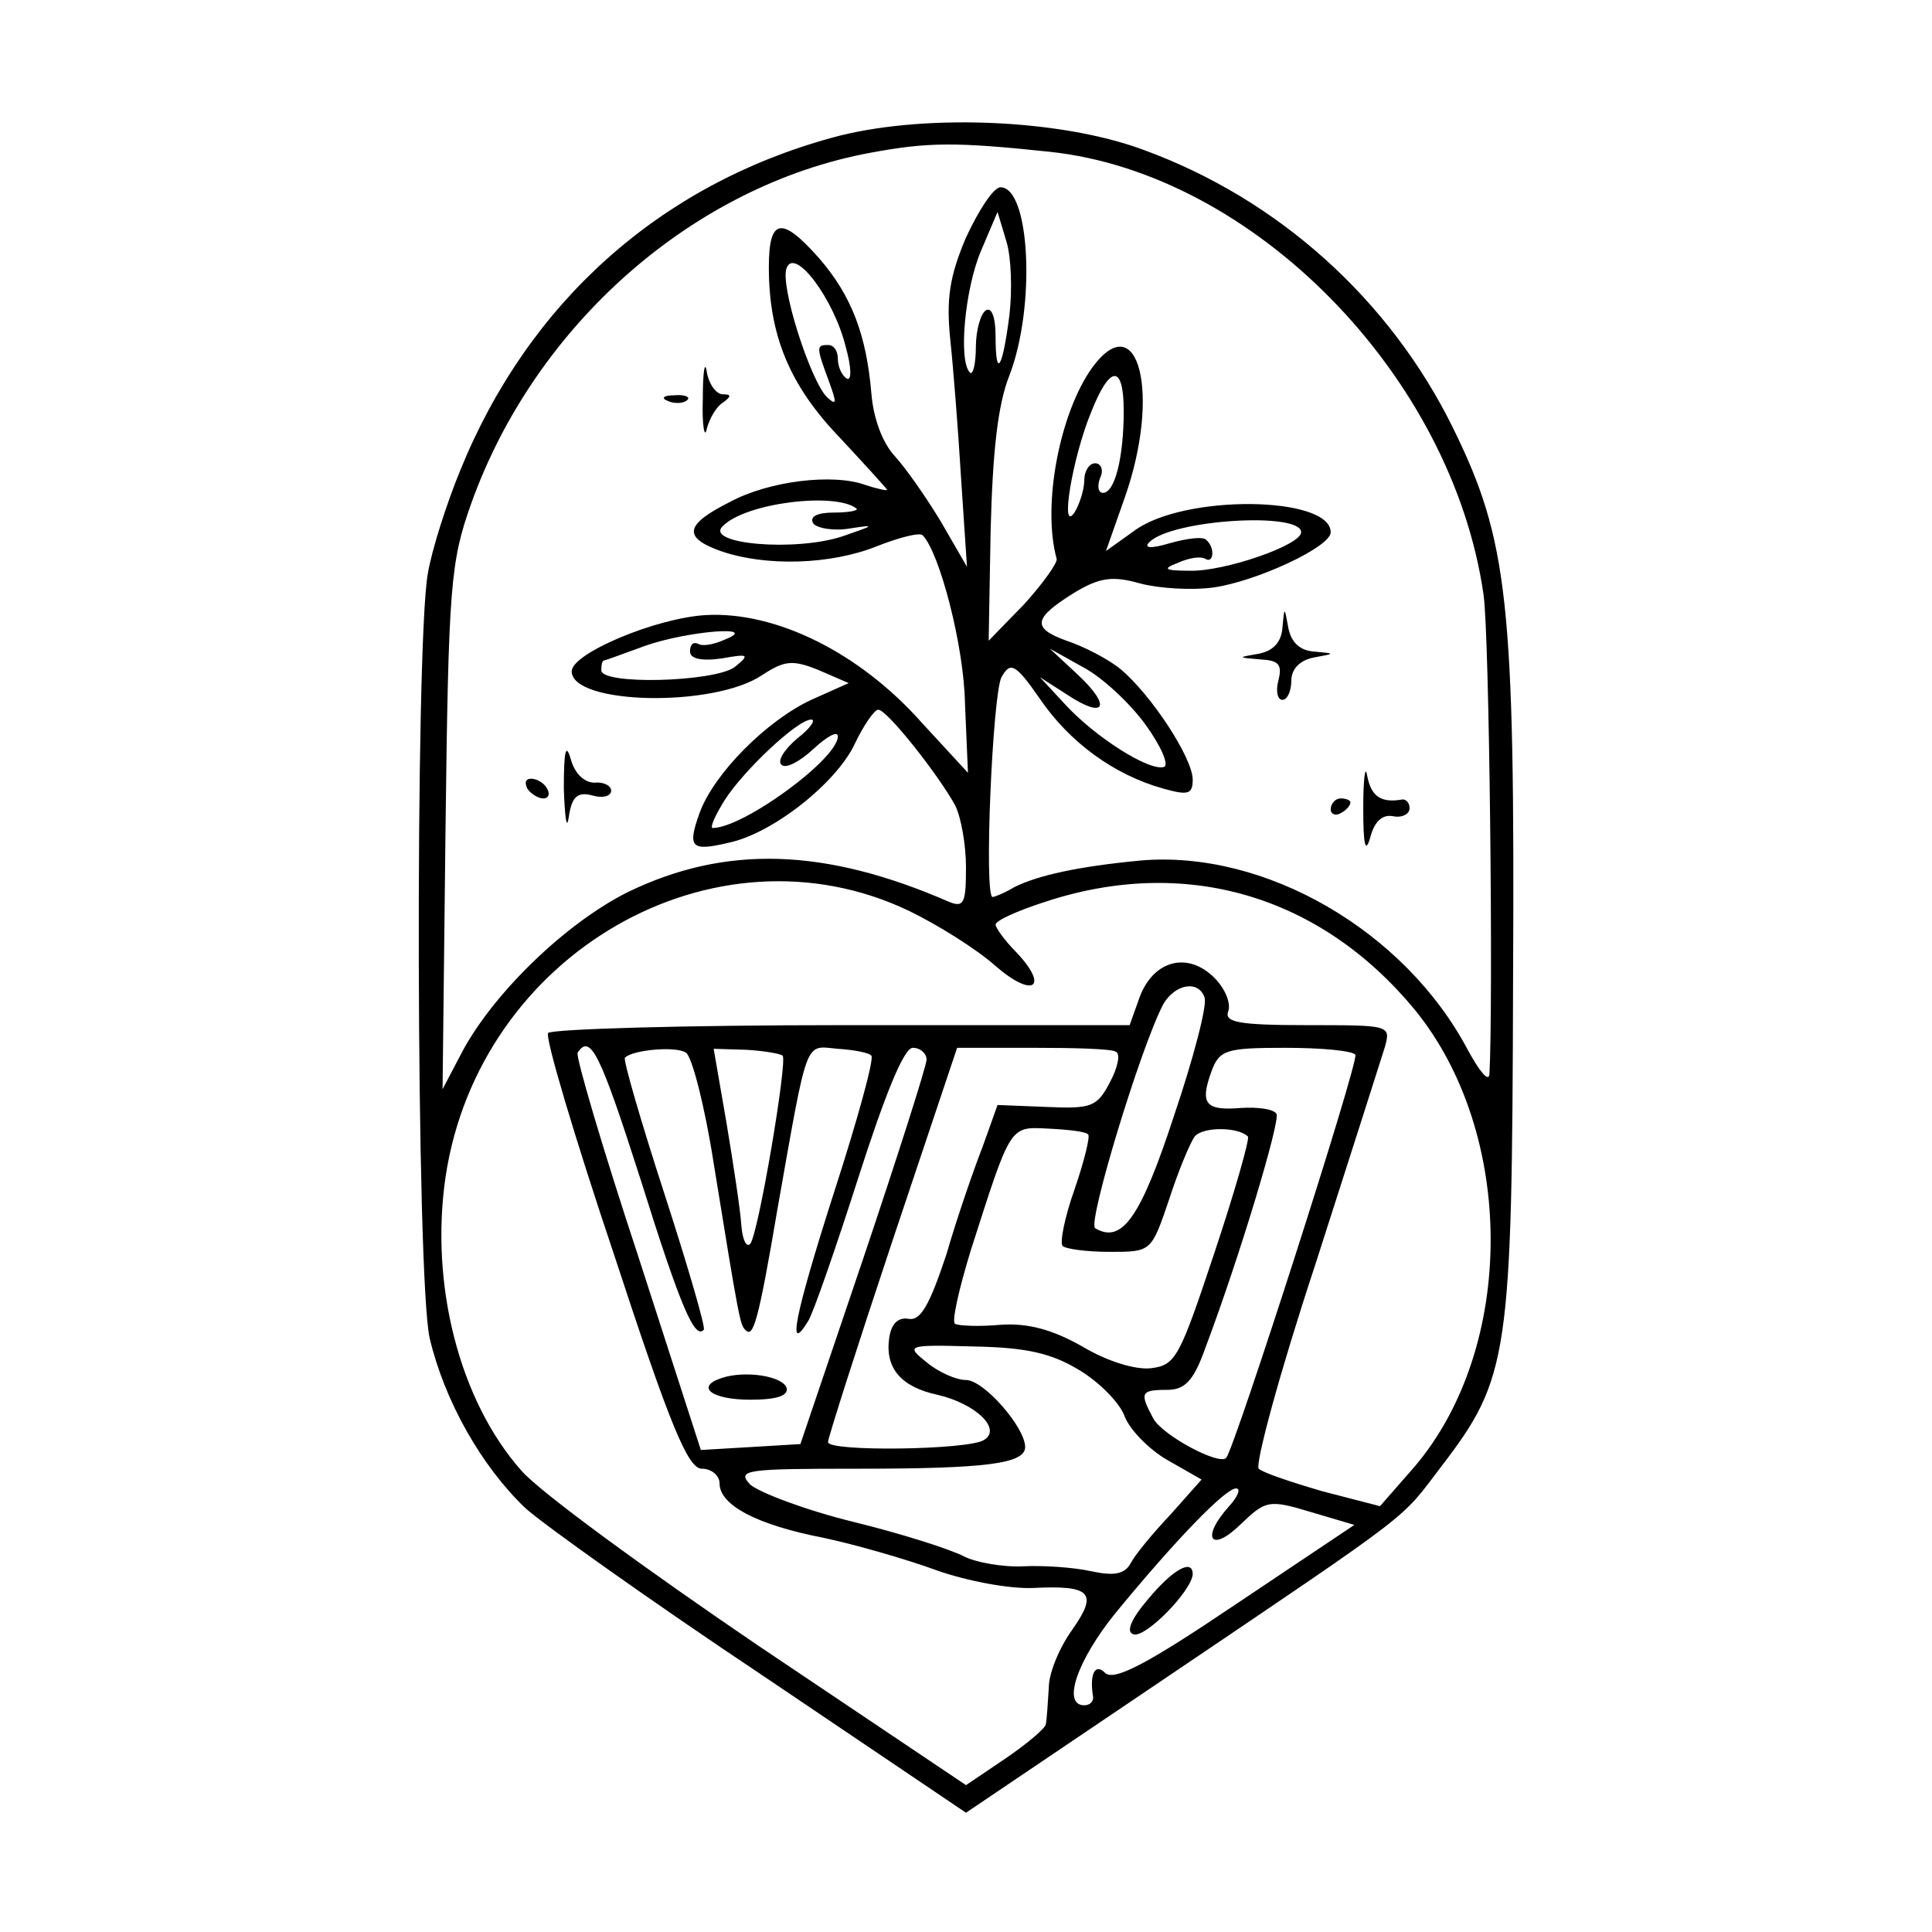 <?xml version="1.0" standalone="no"?>
<!DOCTYPE svg PUBLIC "-//W3C//DTD SVG 20010904//EN"
 "http://www.w3.org/TR/2001/REC-SVG-20010904/DTD/svg10.dtd">
<svg version="1.0" xmlns="http://www.w3.org/2000/svg"
 width="196pt" height="196pt" viewBox="0 0 196 196"
 preserveAspectRatio="xMidYMid meet">
<g transform="translate(0,196) scale(0.1,-0.1)"
fill="#000000" stroke="none">
<path d="M843 1820 c-174 -48 -307 -167 -376 -337 -14 -34 -29 -81 -33 -105
-13 -74 -12 -716 2 -776 15 -63 52 -129 97 -172 19 -17 127 -94 241 -170 l206
-139 203 137 c256 173 237 159 279 214 69 90 72 112 73 493 2 385 -5 447 -61
561 -64 130 -177 232 -314 282 -86 32 -228 37 -317 12z m222 -14 c207 -22 408
-227 440 -449 6 -38 10 -417 6 -487 -1 -8 -10 3 -22 25 -64 121 -206 203 -332
192 -63 -6 -104 -15 -128 -27 -10 -6 -20 -10 -22 -10 -9 0 0 206 9 223 9 16
14 14 39 -22 30 -44 75 -77 125 -91 25 -7 30 -6 30 9 0 22 -42 86 -73 112 -12
10 -37 23 -55 29 -36 13 -34 23 10 50 24 14 37 16 65 8 19 -5 52 -7 74 -4 43
6 119 41 119 56 0 37 -150 39 -200 1 l-28 -20 19 54 c37 105 14 196 -33 132
-33 -46 -51 -140 -36 -194 1 -4 -14 -25 -33 -46 l-36 -37 2 112 c2 78 7 127
19 157 27 70 21 191 -9 191 -7 0 -22 -23 -35 -51 -17 -40 -20 -63 -16 -103 3
-28 8 -91 11 -141 l6 -90 -26 45 c-15 25 -36 55 -47 67 -13 14 -22 39 -24 64
-5 59 -20 99 -53 137 -38 43 -51 41 -51 -9 0 -69 21 -120 72 -173 26 -28 48
-52 48 -53 0 -1 -10 1 -22 5 -33 12 -98 4 -137 -17 -46 -23 -49 -36 -10 -50
46 -16 112 -14 159 5 23 9 43 14 46 11 17 -17 42 -112 43 -171 l3 -70 -47 51
c-63 71 -148 113 -219 109 -51 -3 -136 -39 -136 -57 0 -34 144 -37 193 -4 23
15 31 16 58 5 l30 -13 -38 -17 c-45 -21 -98 -74 -113 -114 -13 -36 -9 -40 29
-31 44 9 109 60 128 100 9 19 20 35 24 35 9 0 61 -66 78 -97 6 -12 11 -40 11
-63 0 -36 -2 -41 -17 -35 -126 55 -227 58 -326 10 -62 -31 -134 -100 -167
-160 l-21 -40 3 265 c3 246 5 270 26 329 65 182 226 323 405 356 59 11 87 11
182 1z m-41 -166 c-7 -55 -14 -65 -14 -21 0 19 -4 30 -10 26 -5 -3 -10 -20
-10 -37 0 -17 -3 -29 -6 -26 -12 12 -5 85 11 123 l17 40 9 -30 c5 -16 6 -50 3
-75z m-166 -32 c6 -21 6 -35 1 -32 -5 3 -9 12 -9 20 0 8 -4 14 -10 14 -12 0
-12 -2 1 -37 8 -22 8 -25 -2 -16 -17 17 -48 114 -41 131 8 22 48 -31 60 -80z
m282 -65 c0 -47 -9 -83 -21 -83 -5 0 -6 7 -3 15 4 8 1 15 -5 15 -6 0 -11 -8
-11 -17 0 -10 -5 -25 -10 -33 -15 -22 -2 56 17 102 19 48 33 49 33 1z m-271
-99 c2 -2 -8 -4 -23 -4 -17 0 -25 -4 -21 -11 4 -5 21 -8 38 -5 26 4 24 3 -8
-8 -48 -16 -140 -8 -122 10 23 24 115 35 136 18z m451 -24 c0 -13 -78 -40
-113 -39 -26 0 -28 2 -12 8 11 5 23 7 28 4 8 -5 10 11 1 19 -3 4 -19 2 -37 -3
-20 -6 -27 -5 -21 1 23 23 154 31 154 10z m-585 -109 c-11 -5 -23 -7 -27 -4
-5 2 -8 -1 -8 -8 0 -7 11 -10 32 -7 28 5 29 4 13 -9 -22 -15 -135 -18 -135 -3
0 6 1 10 3 10 1 0 20 7 42 15 43 15 118 21 80 6z m427 -86 c16 -22 24 -41 19
-43 -15 -5 -71 31 -101 64 l-25 27 28 -18 c38 -25 45 -12 11 20 l-29 27 34
-19 c19 -10 47 -36 63 -58z m-353 -14 c-13 -11 -21 -23 -16 -27 4 -4 18 3 32
16 14 13 25 19 25 13 0 -23 -96 -93 -127 -93 -3 0 2 12 12 28 19 30 74 82 88
82 5 0 -1 -9 -14 -19z m113 -175 c29 -14 69 -39 88 -56 38 -33 55 -22 21 14
-12 12 -21 25 -21 28 0 4 22 14 50 23 142 47 279 7 375 -109 103 -126 103
-343 0 -464 l-35 -40 -58 15 c-31 9 -61 19 -65 23 -4 4 21 97 57 206 35 109
67 209 71 222 6 22 5 22 -79 22 -70 0 -84 3 -80 14 3 8 -3 23 -14 34 -27 27
-62 18 -76 -20 l-10 -28 -293 0 c-160 0 -294 -4 -297 -8 -3 -5 27 -106 67
-225 57 -174 75 -217 89 -217 10 0 18 -7 18 -15 0 -22 38 -42 105 -55 33 -7
85 -22 115 -33 31 -11 74 -19 98 -18 59 3 66 -5 40 -42 -13 -18 -24 -44 -24
-59 -1 -16 -2 -32 -3 -37 0 -4 -19 -20 -41 -35 l-40 -27 -210 141 c-115 78
-223 157 -241 178 -63 71 -93 189 -77 298 34 227 273 364 470 270z m300 -88
c3 -7 -11 -61 -31 -120 -34 -104 -53 -130 -80 -114 -8 5 46 183 69 227 12 21
36 25 42 7z m-572 -185 c41 -131 55 -162 64 -152 2 2 -16 64 -40 138 -24 74
-42 136 -40 138 8 8 52 12 62 5 6 -4 19 -54 28 -112 26 -161 27 -164 32 -169
8 -9 13 6 33 124 31 175 27 164 61 161 16 -1 32 -4 34 -7 3 -3 -14 -65 -38
-139 -40 -125 -48 -166 -26 -130 5 8 28 74 51 146 27 84 46 131 55 131 8 0 14
-6 14 -12 0 -6 -29 -97 -64 -201 l-64 -189 -50 -3 -51 -3 -64 198 c-36 109
-63 201 -61 205 13 20 23 -1 64 -129z m144 126 c5 -6 -25 -183 -33 -191 -4 -4
-8 5 -9 20 -1 15 -8 61 -15 103 l-13 75 33 -1 c18 -1 35 -4 37 -6z m338 4 c5
-2 2 -16 -6 -31 -13 -25 -19 -27 -64 -25 l-50 2 -15 -42 c-9 -23 -26 -72 -37
-110 -17 -51 -26 -67 -38 -65 -11 2 -18 -5 -20 -20 -4 -30 12 -49 49 -57 39
-9 66 -35 47 -46 -16 -10 -158 -12 -158 -2 0 4 29 95 65 203 l66 197 77 0 c42
0 80 -1 84 -4z m243 -3 c4 -6 -122 -398 -131 -409 -7 -8 -65 23 -74 40 -14 26
-13 29 14 29 18 0 27 9 39 43 35 93 76 230 72 237 -3 5 -19 7 -36 6 -36 -3
-42 4 -30 37 8 22 15 24 75 24 37 0 68 -3 71 -7z m-271 -81 c2 -2 -4 -27 -14
-56 -10 -28 -15 -54 -12 -57 3 -3 24 -6 48 -6 42 0 42 0 60 53 9 28 21 57 26
64 8 10 44 10 54 0 2 -2 -13 -55 -34 -118 -35 -105 -39 -114 -64 -117 -16 -2
-45 7 -70 22 -30 17 -55 24 -83 22 -22 -2 -43 -1 -46 1 -4 1 4 36 16 75 41
128 39 125 79 123 20 -1 38 -3 40 -6z m-9 -239 c20 -12 41 -33 46 -47 5 -13
24 -33 43 -44 l35 -20 -32 -36 c-18 -19 -36 -41 -40 -49 -6 -11 -17 -13 -40
-8 -18 4 -49 6 -69 5 -21 -1 -48 4 -60 10 -13 7 -63 23 -112 35 -49 12 -96 30
-105 38 -14 15 -4 16 109 16 130 0 170 5 170 22 0 20 -42 68 -60 68 -10 0 -28
8 -40 18 -21 17 -21 18 48 16 54 -1 79 -7 107 -24z m152 -138 c-29 -32 -19
-48 11 -19 26 25 29 26 72 13 l44 -13 -121 -81 c-89 -60 -123 -78 -132 -69
-10 10 -16 -1 -12 -25 0 -5 -4 -8 -9 -8 -23 0 -7 46 32 94 60 73 111 126 122
126 5 0 2 -8 -7 -18z"/>
<path d="M713 1555 c-1 -27 2 -41 4 -30 3 11 10 23 17 27 8 6 8 8 -1 8 -6 0
-14 10 -16 23 -2 12 -4 0 -4 -28z"/>
<path d="M678 1553 c7 -3 16 -2 19 1 4 3 -2 6 -13 5 -11 0 -14 -3 -6 -6z"/>
<path d="M1301 1323 c-1 -14 -9 -23 -23 -26 -23 -4 -23 -4 1 -6 18 -1 22 -5
18 -21 -3 -11 -1 -20 4 -20 5 0 9 9 9 19 0 12 8 21 23 24 22 4 22 4 0 6 -14 1
-23 9 -26 24 -4 22 -4 22 -6 0z"/>
<path d="M572 1160 c1 -30 3 -43 5 -29 3 21 9 26 24 22 10 -3 19 -1 19 5 0 5
-8 9 -17 8 -10 0 -20 9 -24 24 -5 17 -7 8 -7 -30z"/>
<path d="M1383 1140 c0 -36 2 -47 7 -30 4 16 12 24 23 22 9 -2 17 2 17 8 0 5
-3 9 -7 9 -22 -4 -32 3 -36 24 -2 12 -4 -3 -4 -33z"/>
<path d="M535 1160 c3 -5 11 -10 16 -10 6 0 7 5 4 10 -3 6 -11 10 -16 10 -6 0
-7 -4 -4 -10z"/>
<path d="M1350 1139 c0 -5 5 -7 10 -4 6 3 10 8 10 11 0 2 -4 4 -10 4 -5 0 -10
-5 -10 -11z"/>
<path d="M732 562 c-27 -9 -10 -22 29 -22 27 0 39 4 37 12 -4 12 -42 18 -66
10z"/>
<path d="M1165 338 c-18 -21 -23 -34 -15 -36 12 -4 59 44 60 61 0 16 -20 5
-45 -25z"/>
</g>
</svg>
